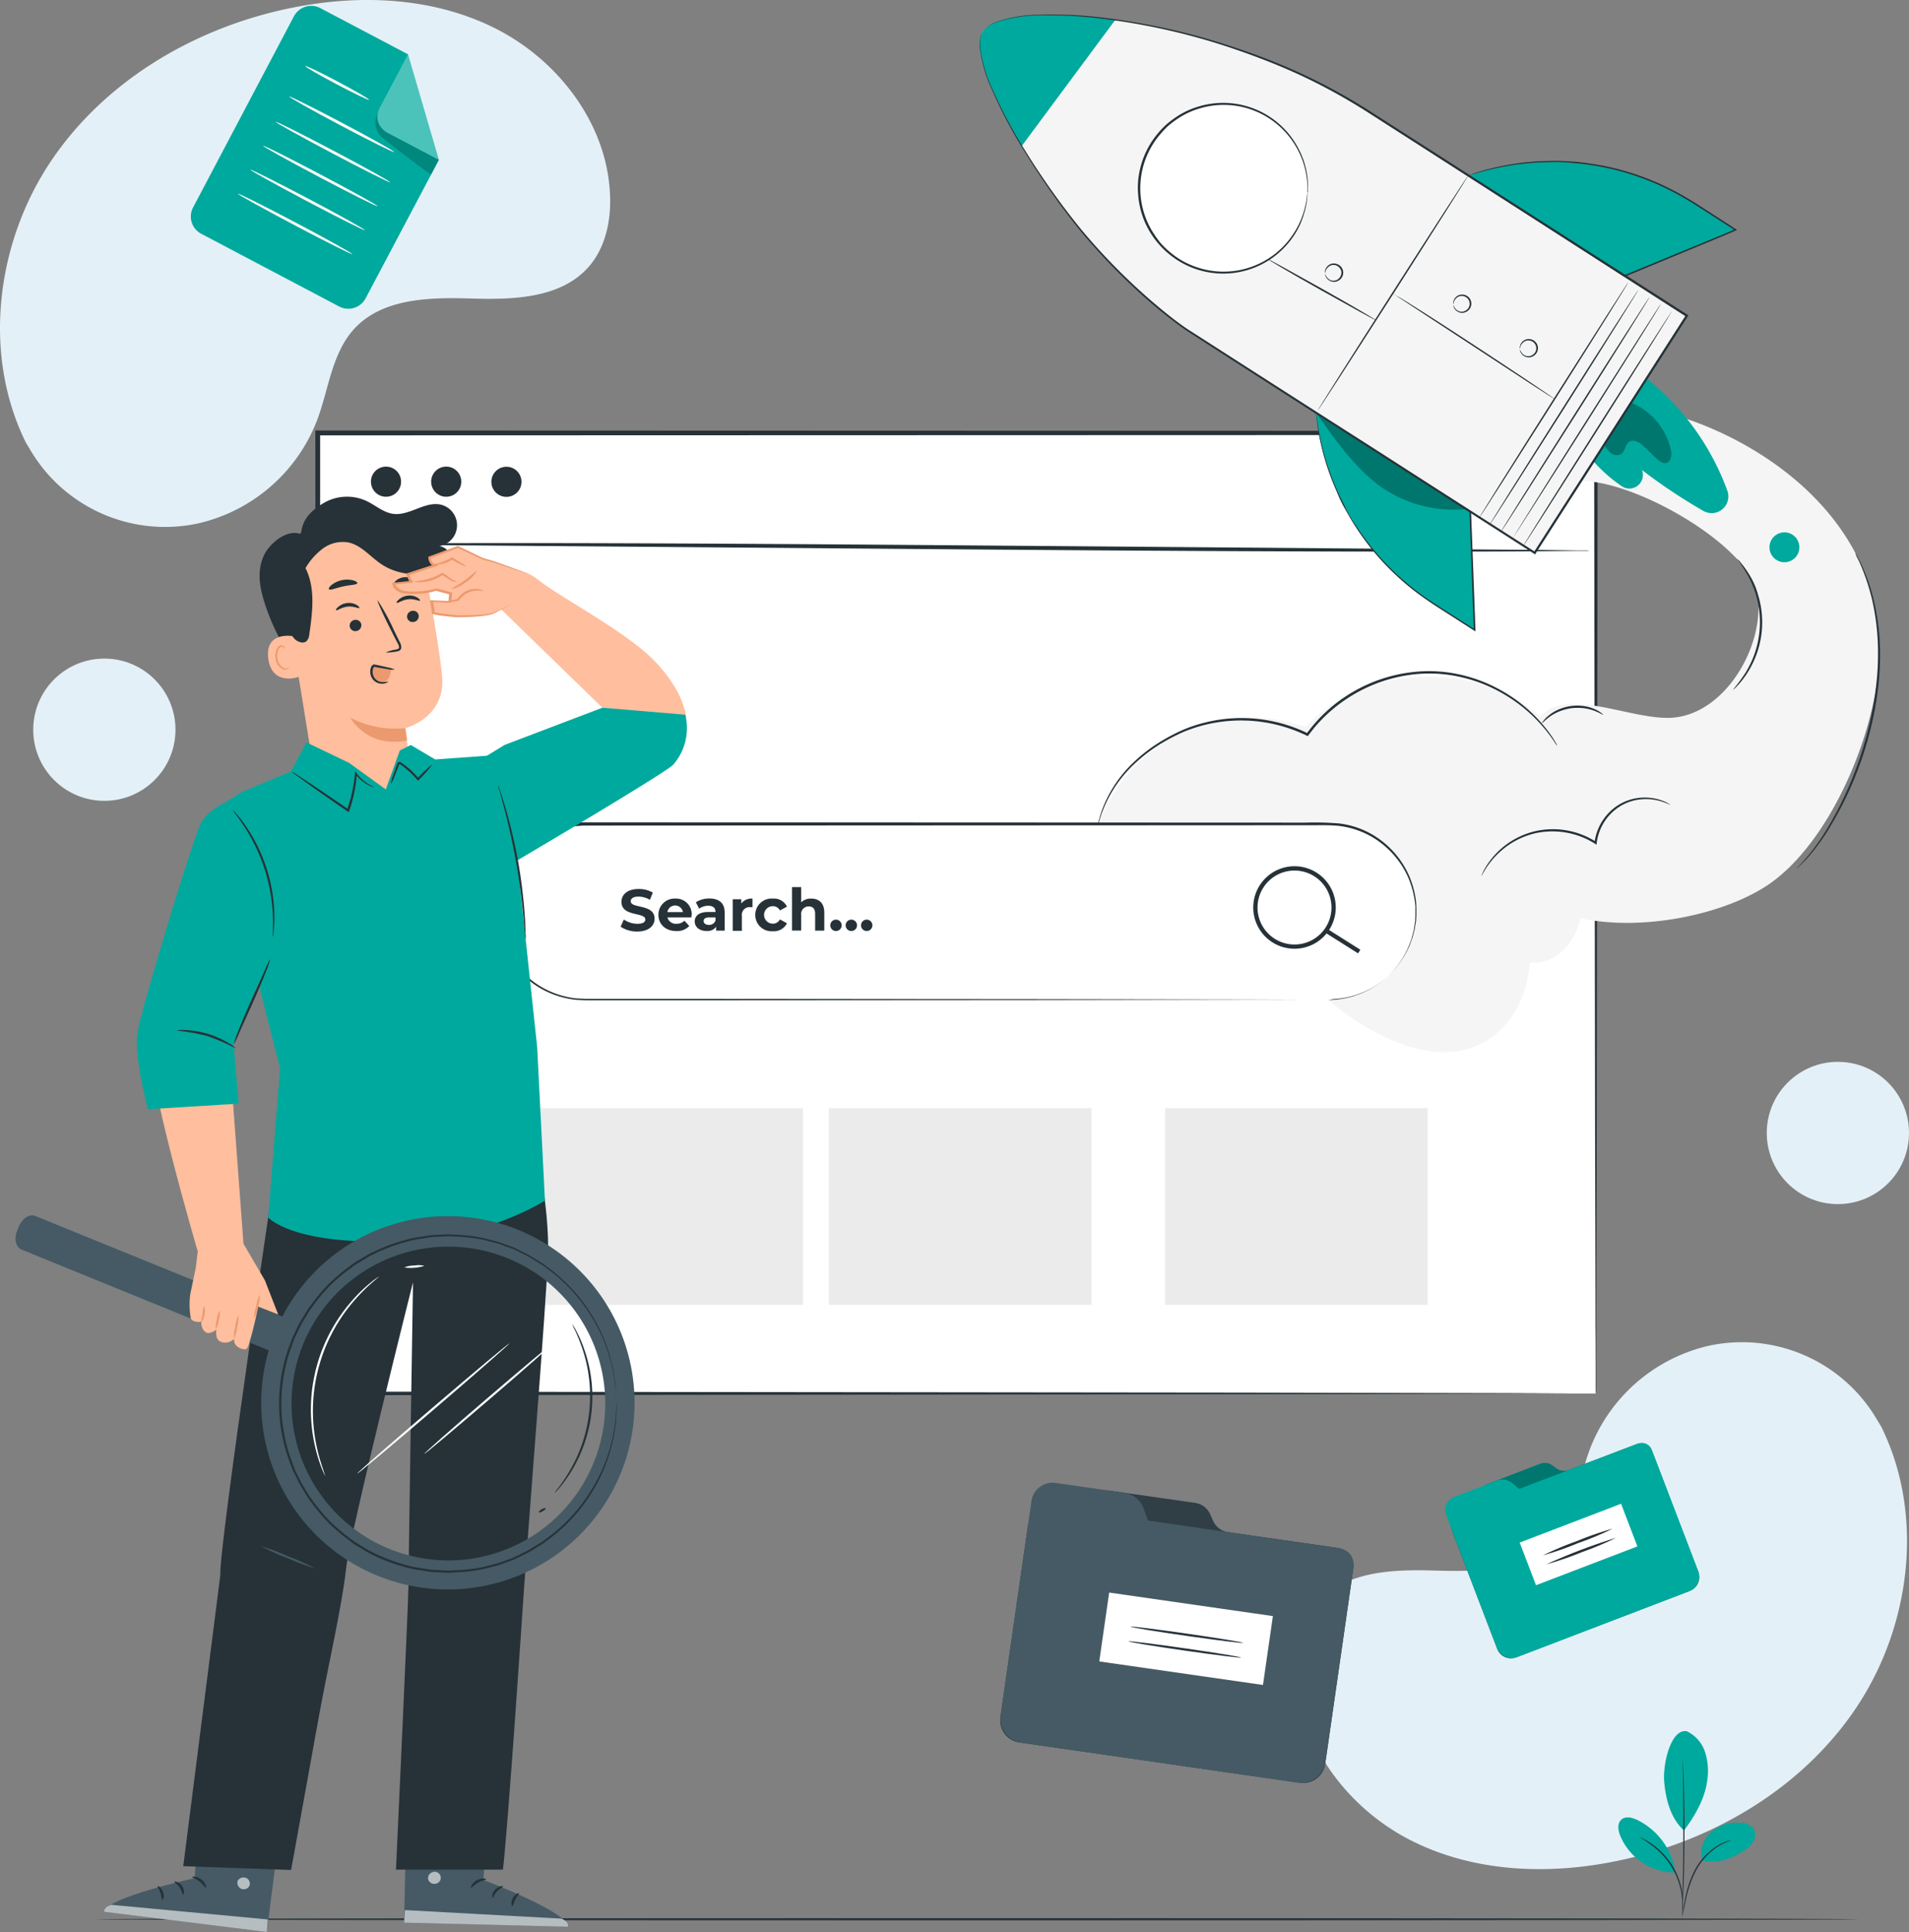 <svg xmlns="http://www.w3.org/2000/svg" width="446.104" height="451.456" viewBox="0 0 446.104 451.456">
  <rect x="0" y="0" width="446.104" height="451.456" fill="#808080" stroke="none"/>
  <g id="SEO-pana-2" transform="translate(-21.655 -28.454)">
    <g id="freepik--background-simple--inject-4">
      <path id="Path_2649" data-name="Path 2649" d="M461.25,361.79l-.86-1.41a36.58,36.58,0,0,0-39.32-17.48,39.15,39.15,0,0,0-27.92,24.27c-2.66,7.13-3.4,15.34-8.44,21-6.56,7.36-17.69,7.59-27.48,7.29s-20.93,0-27.45,7.35c-4.09,4.63-5.39,11.21-5.06,17.42.87,16.41,12.32,31.1,26.87,38.39s31.68,8,47.6,4.75c22.31-4.5,43.53-16.85,56.28-35.93S471.45,382.38,461.25,361.79Z" fill="#e4f0f7"/>
      <path id="Path_2650" data-name="Path 2650" d="M27.71,131.89l.85,1.41a36.58,36.58,0,0,0,39.32,17.48,39.18,39.18,0,0,0,27.93-24.27c2.65-7.13,3.4-15.34,8.43-21,6.56-7.37,17.69-7.6,27.48-7.3s20.93,0,27.46-7.35c4.08-4.63,5.38-11.21,5-17.41-.87-16.42-12.31-31.11-26.86-38.4s-31.68-8-47.61-4.74c-22.26,4.5-43.47,16.85-56.23,35.93S17.5,111.3,27.71,131.89Z" fill="#e4f0f7"/>
      <circle id="Ellipse_27" data-name="Ellipse 27" cx="16.62" cy="16.62" r="16.62" transform="translate(29.42 182.35)" fill="#e4f0f7"/>
      <circle id="Ellipse_28" data-name="Ellipse 28" cx="16.62" cy="16.62" r="16.62" transform="translate(434.52 276.58)" fill="#e4f0f7"/>
    </g>
    <g id="freepik--Floor--inject-4">
      <path id="Path_2651" data-name="Path 2651" d="M455.94,476.93c0,.14-92.21.26-205.93.26s-205.95-.12-205.95-.26,92.19-.26,206-.26S455.94,476.79,455.94,476.93Z" fill="#263238"/>
    </g>
    <g id="freepik--Window--inject-4">
      <rect id="Rectangle_353" data-name="Rectangle 353" width="298.69" height="224.44" transform="translate(95.87 129.64)" fill="#fff"/>
      <path id="Path_2652" data-name="Path 2652" d="M394.56,354.08v-4.12c0-2.7,0-6.7-.05-11.93,0-10.44-.06-25.78-.11-45.36-.05-39.1-.13-95.16-.22-163l.43.43-298.66.09h0l.52-.52V354.11l-.47-.47,215.58.23,61.23.13,16.25.06h.08l-16.16.06-61.12.13-215.89.23H95.4v-.47c0-67.33,0-143.74-.05-224.44v-.52h.55l298.66.1H395v.42c-.09,68-.16,124.14-.22,163.3-.05,19.54-.08,34.84-.11,45.26v14.85A4.989,4.989,0,0,1,394.56,354.08Z" fill="#263238"/>
      <path id="Path_2653" data-name="Path 2653" d="M393.06,157.13a6.09,6.09,0,0,1-.75.05h-2.22l-8.52.09c-7.39.06-18.1.09-31.32.08-26.46,0-63-.19-103.36-.52L143.53,156l-31.33-.25-8.51-.1-2.22-.06a3.289,3.289,0,0,1-.75,0,3.29,3.29,0,0,1,.75-.05h2.22l8.51-.09c7.4-.06,18.1-.09,31.33-.09,26.45,0,63,.2,103.37.53l103.35.83,31.33.24,8.51.11h2.22a3.58,3.58,0,0,1,.75.06Z" fill="#263238"/>
      <path id="Path_2654" data-name="Path 2654" d="M115.38,141a3.52,3.52,0,1,1-3.51-3.51,3.52,3.52,0,0,1,3.51,3.51Z" fill="#263238"/>
      <path id="Path_2655" data-name="Path 2655" d="M129.45,141a3.52,3.52,0,1,1-3.52-3.51A3.52,3.52,0,0,1,129.45,141Z" fill="#263238"/>
      <circle id="Ellipse_29" data-name="Ellipse 29" cx="3.52" cy="3.52" r="3.52" transform="translate(136.48 137.52)" fill="#263238"/>
      <rect id="Rectangle_354" data-name="Rectangle 354" width="61.38" height="45.95" transform="translate(147.93 287.41)" fill="#ebebeb"/>
      <rect id="Rectangle_355" data-name="Rectangle 355" width="61.38" height="45.95" transform="translate(215.34 287.41)" fill="#ebebeb"/>
      <rect id="Rectangle_356" data-name="Rectangle 356" width="61.38" height="45.95" transform="translate(293.9 287.41)" fill="#ebebeb"/>
    </g>
    <g id="freepik--Rocket--inject-4">
      <path id="Path_2656" data-name="Path 2656" d="M460.81,177.91c-1.87-34.64-38.07-52.07-56.59-54.32L389.4,141c11.93-1.79,41.6,14.77,43.05,26.75s-7.68,27.29-19.7,28.39c-9.44.87-25.18-7.51-31.17-.17-15.14-13.48-41-12.37-54.92,2.36a37.84,37.84,0,0,0-50.36,31.44l55.75,32.36s23.23,20.82,39.07,8c5.41-4.38,7.47-10.67,8-16.74a8.39,8.39,0,0,0,3.16-.2c4-1.08,7-4.68,8.32-8.63a14.651,14.651,0,0,0,.42-1.55c13.54,3,32-.4,42.89-7.2C449.71,226,461.81,196.54,460.81,177.91Z" fill="#f5f5f5"/>
      <path id="Path_2657" data-name="Path 2657" d="M385.52,202.71a2.079,2.079,0,0,1-.21-.27l-.55-.82c-.24-.37-.54-.82-.93-1.32s-.81-1.11-1.36-1.72a35.9,35.9,0,0,0-10.83-8.72,34.521,34.521,0,0,0-9-3.27,32.53,32.53,0,0,0-11-.5,35.67,35.67,0,0,0-22,11.43c-.83.9-1.56,1.88-2.25,2.78l-.13.18-.19-.1a35.11,35.11,0,0,0-28.6-1,43.491,43.491,0,0,0-4.53,2.27,36.829,36.829,0,0,0-7.29,5.41,29.459,29.459,0,0,0-7.28,10.79c-.3.72-.5,1.37-.68,1.94a15,15,0,0,0-.41,1.45l-.24.9a1,1,0,0,1-.1.3,1.426,1.426,0,0,1,.05-.31l.19-.91a11.659,11.659,0,0,1,.37-1.47c.16-.58.35-1.24.63-2a29.28,29.28,0,0,1,7.22-11,36.459,36.459,0,0,1,7.33-5.51,41.53,41.53,0,0,1,4.57-2.32,34.641,34.641,0,0,1,5.19-1.69,35.39,35.39,0,0,1,23.81,2.6l-.33.08a35.68,35.68,0,0,1,24.62-14.38,32.79,32.79,0,0,1,11.14.54,34.779,34.779,0,0,1,9.12,3.38,35.16,35.16,0,0,1,10.81,8.91,20.91,20.91,0,0,1,1.33,1.76,14.273,14.273,0,0,1,.9,1.35c.21.36.38.64.51.85a2.412,2.412,0,0,1,.12.39Z" fill="#263238"/>
      <path id="Path_2658" data-name="Path 2658" d="M396.29,195.47c-.06.08-.78-.45-2.1-.94a11.209,11.209,0,0,0-2.38-.58,12.64,12.64,0,0,0-3,0,12.79,12.79,0,0,0-2.9.8,11.1,11.1,0,0,0-2.14,1.2c-1.14.83-1.69,1.53-1.76,1.47s.09-.21.33-.54a7.141,7.141,0,0,1,1.21-1.22,9.529,9.529,0,0,1,2.17-1.35,11,11,0,0,1,6.16-.85,9.591,9.591,0,0,1,2.46.72,6.679,6.679,0,0,1,1.49.86C396.15,195.3,396.31,195.45,396.29,195.47Z" fill="#263238"/>
      <path id="Path_2659" data-name="Path 2659" d="M412,216.54a17.063,17.063,0,0,0-1.64-.66,12.15,12.15,0,0,0-4.75-.68,11.31,11.31,0,0,0-6.62,2.56,11.85,11.85,0,0,0-4.21,7.67l-.05.42-.34-.23a18.14,18.14,0,0,0-3.67-1.8,18.72,18.72,0,0,0-10.33-.65,18.52,18.52,0,0,0-7.61,3.81,19.44,19.44,0,0,0-3.84,4.33c-.74,1.16-1.06,1.86-1.1,1.83a2.1,2.1,0,0,1,.2-.52,12.225,12.225,0,0,1,.73-1.42,18.47,18.47,0,0,1,11.51-8.49,18.75,18.75,0,0,1,14.39,2.48l-.4.19a12.21,12.21,0,0,1,4.43-8,11.56,11.56,0,0,1,6.9-2.55,11.79,11.79,0,0,1,4.83.84,8.69,8.69,0,0,1,1.19.59,1.661,1.661,0,0,1,.38.28Z" fill="#263238"/>
      <path id="Path_2660" data-name="Path 2660" d="M455.22,157.67a5,5,0,0,1,.41.7c.24.47.62,1.16,1.05,2.07a46.256,46.256,0,0,1,2.8,8.05A54.349,54.349,0,0,1,461,181a64.177,64.177,0,0,1-.38,7.46,71.569,71.569,0,0,1-1.28,7.92,82.49,82.49,0,0,1-10.46,26,47.72,47.72,0,0,1-5.1,6.83c-.69.73-1.24,1.29-1.64,1.64a4.437,4.437,0,0,1-.62.52,5.605,5.605,0,0,1,.55-.6c.38-.37.89-.95,1.56-1.7a52.279,52.279,0,0,0,4.94-6.88,85.051,85.051,0,0,0,10.26-25.9,70.933,70.933,0,0,0,1.28-7.86,63.543,63.543,0,0,0,.41-7.41,56,56,0,0,0-1.39-12.46,50.843,50.843,0,0,0-2.63-8c-.39-.92-.75-1.61-1-2.1A5.115,5.115,0,0,1,455.22,157.67Z" fill="#263238"/>
      <path id="Path_2661" data-name="Path 2661" d="M427.56,159a5,5,0,0,1,.93,1,19.672,19.672,0,0,1,2.07,3,21.88,21.88,0,0,1-.74,22.94,19.718,19.718,0,0,1-2.25,2.85,5.522,5.522,0,0,1-1,.9,43.567,43.567,0,0,0,2.93-3.95,22.43,22.43,0,0,0,.73-22.56,38.611,38.611,0,0,0-2.67-4.18Z" fill="#263238"/>
      <path id="Path_2662" data-name="Path 2662" d="M390.9,132.17a35.39,35.39,0,0,0,9.75,9.91,3.17,3.17,0,0,0,4.75-3.69v-.08a129.6,129.6,0,0,0,14.27,9.51,3.9,3.9,0,0,0,5.63-4.72,59.82,59.82,0,0,0-27.4-31.91Z" fill="#00a99d"/>
      <g id="Group_508" data-name="Group 508" opacity="0.3">
        <path id="Path_2663" data-name="Path 2663" d="M396.66,132.65a6,6,0,0,0,1.57,1.78,2.06,2.06,0,0,0,2.24.14c1-.67.95-2.3,2-2.92s2.41.27,3.33,1.14l2.9,2.77c.71.68,1.67,1.41,2.58,1s1.07-1.82.85-2.88a15.64,15.64,0,0,0-9.31-11.15Z"/>
      </g>
      <path id="Path_2664" data-name="Path 2664" d="M435.16,156.47a3.49,3.49,0,1,0,0-.25" fill="#00a99d"/>
      <path id="Path_2665" data-name="Path 2665" d="M251.3,35.81c-2.82,4.39,3.35,19.73,17.49,39.37a133.92,133.92,0,0,0,30,30.18l81.54,52.31,13.78-21.48,8-12.46,13.78-21.48-74-47.47A134.52,134.52,0,0,0,319,43a160.392,160.392,0,0,0-24.62-7.71c-23.55-5.17-40.27-3.87-43.08.52" fill="#f5f5f5"/>
      <path id="Path_2666" data-name="Path 2666" d="M364.75,69.47l.3-.1a61,61,0,0,1,52.4,6.52l9.77,6.27L401.29,92.91Z" fill="#00a99d"/>
      <path id="Path_2667" data-name="Path 2667" d="M364.75,69.47l.19.12.53.33,2,1.29L375.08,76l26.29,16.76h-.14L424.86,83l2.29-1v.3l-5.75-3.7c-1.9-1.2-3.74-2.44-5.61-3.53a61.679,61.679,0,0,0-11.28-5.3,58.751,58.751,0,0,0-10.93-2.72c-1.74-.31-3.44-.41-5.07-.58a32.543,32.543,0,0,0-4.7-.12,60.46,60.46,0,0,0-14,1.74c-1.64.35-2.86.79-3.71,1l-1.29.37.32-.12L366,69c.84-.25,2.06-.71,3.7-1.08a59,59,0,0,1,14.06-1.85,44.5,44.5,0,0,1,4.72.1,46.816,46.816,0,0,1,5.09.56,59.19,59.19,0,0,1,11,2.7,62,62,0,0,1,11.35,5.31c1.89,1.1,3.72,2.33,5.62,3.54L427.31,82l.28.18-.31.13-2.29,1L401.35,93.1h-.15l-26.31-17-7.5-4.86-2-1.29c-.21-.14-.38-.24-.5-.33Z" fill="#263238"/>
      <path id="Path_2668" data-name="Path 2668" d="M329.2,124.9v.31a60.19,60.19,0,0,0,27.39,44.29l9.64,6.19-1-27.67Z" fill="#00a99d"/>
      <path id="Path_2669" data-name="Path 2669" d="M329.2,124.9l.16.09.5.32,2,1.24,7.44,4.73,26.05,16.6.07.05V148c.29,7.77.61,16.29.94,25.22,0,.84.06,1.68.09,2.45V176l-.28-.18-5.68-3.64c-1.86-1.21-3.72-2.35-5.48-3.59a60.542,60.542,0,0,1-9.43-8,57.52,57.52,0,0,1-6.93-8.74c-1-1.44-1.79-2.94-2.61-4.34a28.424,28.424,0,0,1-2-4.19A58.5,58.5,0,0,1,329.88,130c-.33-1.62-.43-2.9-.55-3.76-.05-.42-.09-.74-.12-1a.8.8,0,0,1,0-.33c0,.19.08.55.2,1.3s.26,2.14.61,3.75a59.919,59.919,0,0,0,4.21,13.29c.57,1.37,1.32,2.72,2,4.17a30.665,30.665,0,0,0,2.61,4.3,57.919,57.919,0,0,0,6.93,8.68,61,61,0,0,0,9.39,7.94c1.75,1.22,3.62,2.36,5.48,3.57l5.68,3.64-.27.15c0-.77-.05-1.61-.09-2.44-.32-8.93-.63-17.46-.91-25.23l.07.13-25.84-16.68-7.43-4.82-2-1.29-.51-.34Z" fill="#263238"/>
      <path id="Path_2670" data-name="Path 2670" d="M251.3,35.81c-2.31,3.31,1,13.34,9.12,26.76L282.35,33C266.58,31.07,254.25,31.56,251.3,35.81Z" fill="#00a99d"/>
      <line id="Line_10" data-name="Line 10" y1="55.07" x2="34.87" transform="translate(367.37 94.31)" fill="#f5f5f5"/>
      <path id="Path_2671" data-name="Path 2671" d="M402.24,94.31c.08.06-7.66,12.43-17.29,27.63s-17.5,27.5-17.58,27.44S375,137,384.66,121.76,402.16,94.26,402.24,94.31Z" fill="#263238"/>
      <line id="Line_11" data-name="Line 11" y1="55.06" x2="34.87" transform="translate(369.68 96.15)" fill="#f5f5f5"/>
      <path id="Path_2672" data-name="Path 2672" d="M404.55,96.15c.08,0-7.66,12.42-17.29,27.62s-17.5,27.5-17.58,27.44,7.66-12.41,17.29-27.62S404.47,96.09,404.55,96.15Z" fill="#263238"/>
      <line id="Line_12" data-name="Line 12" y1="55.07" x2="34.87" transform="translate(372.32 97.77)" fill="#f5f5f5"/>
      <path id="Path_2673" data-name="Path 2673" d="M407.19,97.77c.08.06-7.66,12.43-17.29,27.63s-17.5,27.5-17.58,27.44,7.66-12.41,17.29-27.62S407.11,97.72,407.19,97.77Z" fill="#263238"/>
      <line id="Line_13" data-name="Line 13" y1="55.07" x2="34.88" transform="translate(374.95 99.4)" fill="#f5f5f5"/>
      <path id="Path_2674" data-name="Path 2674" d="M409.83,99.4c.08.06-7.67,12.43-17.29,27.63S375,154.52,375,154.47s7.66-12.41,17.29-27.62S409.74,99.35,409.83,99.4Z" fill="#263238"/>
      <line id="Line_14" data-name="Line 14" y1="55.07" x2="34.87" transform="translate(377.59 101.03)" fill="#f5f5f5"/>
      <path id="Path_2675" data-name="Path 2675" d="M412.46,101c.08,0-7.66,12.42-17.29,27.63s-17.5,27.49-17.58,27.44,7.66-12.41,17.29-27.62S412.38,101,412.46,101Z" fill="#263238"/>
      <path id="Path_2676" data-name="Path 2676" d="M347.1,97.12a.874.874,0,0,1,.42.18c.27.18.65.36,1.15.64,1,.58,2.39,1.45,4.11,2.54,3.45,2.17,8.18,5.23,13.38,8.64s9.89,6.52,13.28,8.79l4,2.71,1.07.75a1.57,1.57,0,0,1,.36.28,3,3,0,0,1-.4-.23l-1.11-.69-4.06-2.62L366,109.4l-13.32-8.72-4-2.62c-.48-.3-.85-.56-1.11-.7Z" fill="#263238"/>
      <path id="Path_2677" data-name="Path 2677" d="M364.75,69.47c.08.06-7.74,12.41-17.46,27.58s-17.67,27.45-17.75,27.4,7.74-12.4,17.46-27.58S364.67,69.42,364.75,69.47Z" fill="#263238"/>
      <path id="Path_2678" data-name="Path 2678" d="M376.84,109.92a.84.84,0,0,1,0-.49,2.086,2.086,0,0,1,2.58-1.68,2.12,2.12,0,0,1,.37,4,2,2,0,0,1-2-.12,2.08,2.08,0,0,1-.86-1c-.1-.3-.08-.49-.06-.49s.05.17.19.44a2.07,2.07,0,0,0,.85.89,1.74,1.74,0,0,0,1.73,0,1.82,1.82,0,0,0-.32-3.39,1.74,1.74,0,0,0-1.68.36,2.08,2.08,0,0,0-.68,1A3.718,3.718,0,0,1,376.84,109.92Z" fill="#263238"/>
      <path id="Path_2679" data-name="Path 2679" d="M361.27,99.52a.89.89,0,0,1,0-.49,2.086,2.086,0,0,1,2.58-1.68,2.12,2.12,0,0,1,.37,4,2,2,0,0,1-2-.12,2.11,2.11,0,0,1-.85-1,1,1,0,0,1-.07-.49,3.855,3.855,0,0,0,.2.44,2.07,2.07,0,0,0,.85.89,1.72,1.72,0,0,0,1.72,0,1.82,1.82,0,0,0-.31-3.39,1.76,1.76,0,0,0-1.69.36,2.12,2.12,0,0,0-.67,1A4.725,4.725,0,0,1,361.27,99.52Z" fill="#263238"/>
      <path id="Path_2680" data-name="Path 2680" d="M331.28,92.28a1,1,0,0,1,0-.49,2.1,2.1,0,0,1,.64-1.19,2,2,0,0,1,2-.49,2.12,2.12,0,0,1,.36,4,2,2,0,0,1-2-.12,2.05,2.05,0,0,1-.85-1c-.11-.31-.09-.49-.07-.49a4,4,0,0,1,.19.44,2.19,2.19,0,0,0,.85.89,1.76,1.76,0,0,0,1.73,0,2,2,0,0,0,1-1.81,1.93,1.93,0,0,0-1.34-1.58,1.74,1.74,0,0,0-1.68.36,2.08,2.08,0,0,0-.68,1C331.31,92.11,331.31,92.28,331.28,92.28Z" fill="#263238"/>
      <path id="Path_2681" data-name="Path 2681" d="M317.93,89c.06-.07,5.78,3.08,12.78,7s12.62,7.25,12.56,7.33-5.78-3.08-12.78-7S317.88,89.11,317.93,89Z" fill="#263238"/>
      <g id="Group_509" data-name="Group 509" opacity="0.3">
        <path id="Path_2682" data-name="Path 2682" d="M364.3,147.41S341,131.69,329.2,124.9c4.07,5.83,8.76,12.45,14.41,16.77a29.69,29.69,0,0,0,20.69,5.74Z"/>
      </g>
      <circle id="Ellipse_30" data-name="Ellipse 30" cx="19.72" cy="19.72" r="19.72" transform="matrix(0.282, -0.959, 0.959, 0.282, 283.013, 85.796)" fill="#fff"/>
      <path id="Path_2683" data-name="Path 2683" d="M327.2,73.57a1.339,1.339,0,0,1,0-.32v-.94a9.753,9.753,0,0,0-.09-1.52,14.921,14.921,0,0,0-.3-2.05,19.221,19.221,0,0,0-1.9-5.32,19.74,19.74,0,0,0-4.67-5.81,19.47,19.47,0,0,0-18.27-3.81,18.26,18.26,0,0,0-5.07,2.37,22.621,22.621,0,0,0-2.31,1.75,24.184,24.184,0,0,0-2,2.14,19.4,19.4,0,0,0-1.31,23A23,23,0,0,0,293,85.4a20.76,20.76,0,0,0,2.1,2,18.3,18.3,0,0,0,4.77,2.94,19.487,19.487,0,0,0,23.84-6.96,19,19,0,0,0,2.49-5.07,16.5,16.5,0,0,0,.54-2,9.672,9.672,0,0,0,.26-1.5c.05-.38.09-.69.13-.93a1.241,1.241,0,0,1,.06-.31,1.928,1.928,0,0,1,0,.32c0,.24-.05.55-.08.93a9.1,9.1,0,0,1-.21,1.52,14.867,14.867,0,0,1-.5,2,18.37,18.37,0,0,1-2.4,5.2,19.819,19.819,0,0,1-24.31,7.24,20.218,20.218,0,0,1-8.9-7.47,19.44,19.44,0,0,1-2.54-5.66,21.09,21.09,0,0,1-.67-6.36,20,20,0,0,1,4.56-11.56,20.735,20.735,0,0,1,2.09-2.2,23.752,23.752,0,0,1,2.37-1.79,18.84,18.84,0,0,1,5.2-2.41,19.833,19.833,0,0,1,23.34,9.95A18.852,18.852,0,0,1,327,68.7a12.521,12.521,0,0,1,.26,2.08,9.232,9.232,0,0,1,.05,1.53v.94A1.342,1.342,0,0,1,327.2,73.57Z" fill="#263238"/>
      <path id="Path_2684" data-name="Path 2684" d="M251.3,35.81a2.066,2.066,0,0,1,.13-.19,2.571,2.571,0,0,1,.45-.52,7.46,7.46,0,0,1,2.3-1.41,31.46,31.46,0,0,1,10.26-1.79,98.69,98.69,0,0,1,16.59.89,154.811,154.811,0,0,1,21.69,4.44q5.94,1.7,12.31,4a139,139,0,0,1,13,5.49,137.318,137.318,0,0,1,13.24,7.38l13.58,8.69L416,102l.22.14-.14.22c-5.71,8.89-11.69,18.21-17.77,27.71s-12.08,18.81-17.79,27.71l-.13.22-.22-.14L319,118.63l-13.56-8.72L299,105.75c-2.11-1.42-4.06-3-6-4.51a143.309,143.309,0,0,1-19.09-19.11A172.671,172.671,0,0,1,261.16,64a110.1,110.1,0,0,1-7.75-14.69,32.19,32.19,0,0,1-2.81-10,7.31,7.31,0,0,1,.29-2.68,2.71,2.71,0,0,1,.29-.63,1.13,1.13,0,0,1,.12-.2,4.251,4.251,0,0,0-.36.84,7.459,7.459,0,0,0-.24,2.66,32.67,32.67,0,0,0,2.88,10,111.624,111.624,0,0,0,7.81,14.62,174.433,174.433,0,0,0,12.8,18,142.94,142.94,0,0,0,19.09,19c1.88,1.53,3.84,3.08,5.92,4.47l6.48,4.15,13.57,8.7,61.18,39.2-.36.08,17.78-27.71,17.77-27.71.08.36L354.57,63.21,341,54.51a137.87,137.87,0,0,0-13.18-7.39c-4.37-2.14-8.71-3.93-12.93-5.5s-8.32-2.93-12.27-4.06A154.79,154.79,0,0,0,281,33.06a99.308,99.308,0,0,0-16.54-1,31.94,31.94,0,0,0-10.23,1.7,7.75,7.75,0,0,0-2.31,1.35,6.347,6.347,0,0,0-.62.7Z" fill="#263238"/>
    </g>
    <g id="freepik--search-bar--inject-4">
      <path id="Path_2685" data-name="Path 2685" d="M332.05,262.17H158.38a20.53,20.53,0,0,1-20.53-20.53h0a20.53,20.53,0,0,1,20.53-20.53H332.05a20.53,20.53,0,0,1,20.53,20.53h0A20.53,20.53,0,0,1,332.05,262.17Z" fill="#fff"/>
      <path id="Path_2686" data-name="Path 2686" d="M332.05,262.17l1.22-.09a9.217,9.217,0,0,0,1.5-.15,16.448,16.448,0,0,0,2.05-.39l1.22-.32c.42-.14.85-.31,1.31-.48l.7-.26.71-.35a12.225,12.225,0,0,0,1.47-.77,20.13,20.13,0,0,0,5.95-5.22,15.667,15.667,0,0,0,1.31-1.91,16.779,16.779,0,0,0,1.13-2.15,23.072,23.072,0,0,0,.92-2.38c.11-.42.22-.84.33-1.28l.17-.65.1-.67.21-1.37.06-1.4v-1.44a7.957,7.957,0,0,0-.09-1.47,21.72,21.72,0,0,0-1.59-5.92,20.71,20.71,0,0,0-9.06-9.81,20.25,20.25,0,0,0-7-2.23c-2.52-.28-5.17-.14-7.86-.17l-168.39.08a22.771,22.771,0,0,0-6,.89,22.209,22.209,0,0,0-5.42,2.61,21.89,21.89,0,0,0-4.38,4,21.07,21.07,0,0,0-3,5.11,21.379,21.379,0,0,0-1.4,5.72,21.89,21.89,0,0,0,.3,5.83,20.275,20.275,0,0,0,15.02,15.73,21.578,21.578,0,0,0,2.76.5c.94,0,1.86.13,2.81.11h27.5l75.71.06,51,.08,13.88.05H313.32l-51,.09-75.71.05h-27.5c-.94,0-1.91-.07-2.86-.11a22.687,22.687,0,0,1-2.83-.51,20.66,20.66,0,0,1-10-5.74,21.519,21.519,0,0,1-3.46-4.78,22,22,0,0,1-2-5.6,22.589,22.589,0,0,1-.3-6,20.781,20.781,0,0,1,14.57-17.93,23,23,0,0,1,6.13-.92l168.39.07a68.822,68.822,0,0,1,7.9.2,20.259,20.259,0,0,1,7.15,2.28,21,21,0,0,1,9.17,10,21.788,21.788,0,0,1,1.59,6c.05.5.05,1,.08,1.49v1.45c0,.48-.05,1-.07,1.43s-.15.93-.22,1.38l-.1.68-.17.66c-.12.44-.23.87-.34,1.29-.33.82-.55,1.66-.94,2.41a17.883,17.883,0,0,1-1.16,2.17,16.6,16.6,0,0,1-1.33,1.91,20.279,20.279,0,0,1-6,5.24,14.989,14.989,0,0,1-1.49.76l-.72.34-.7.26c-.47.17-.9.34-1.33.47l-1.22.31a14.992,14.992,0,0,1-2.07.37,10.233,10.233,0,0,1-1.5.13Z" fill="#263238"/>
      <circle id="Ellipse_31" data-name="Ellipse 31" cx="9.14" cy="9.14" r="9.14" transform="translate(311.252 240.52) rotate(-45)" fill="#fff"/>
      <path id="Path_2687" data-name="Path 2687" d="M324.17,250.15a9.64,9.64,0,1,1,9.63-9.63,9.64,9.64,0,0,1-9.63,9.63Zm0-18.27a8.64,8.64,0,1,0,8.63,8.64,8.64,8.64,0,0,0-8.63-8.64Z" fill="#263238"/>
      <rect id="Rectangle_357" data-name="Rectangle 357" width="1" height="9.15" transform="matrix(0.534, -0.846, 0.846, 0.534, 331.272, 246.345)" fill="#263238"/>
    </g>
    <g id="freepik--Text--inject-4">
      <path id="Path_2688" data-name="Path 2688" d="M166.69,245l.75-1.68a5.66,5.66,0,0,0,3.17,1c1.31,0,1.85-.43,1.85-1,0-1.8-5.58-.57-5.58-4.13,0-1.63,1.32-3,4-3a6.44,6.44,0,0,1,3.33.84l-.68,1.69a5.38,5.38,0,0,0-2.66-.75c-1.32,0-1.82.49-1.82,1.09,0,1.77,5.57.55,5.57,4.07,0,1.61-1.33,3-4.07,3a6.88,6.88,0,0,1-3.86-1.13Z" fill="#263238"/>
      <path id="Path_2689" data-name="Path 2689" d="M183.21,242.83h-5.58a2,2,0,0,0,2.11,1.48,2.49,2.49,0,0,0,1.85-.71l1.14,1.23a3.85,3.85,0,0,1-3,1.19c-2.55,0-4.21-1.6-4.21-3.79a3.76,3.76,0,0,1,3.94-3.8,3.64,3.64,0,0,1,3.83,3.82A3.68,3.68,0,0,0,183.21,242.83Zm-5.6-1.25h3.63a1.84,1.84,0,0,0-3.63,0Z" fill="#263238"/>
      <path id="Path_2690" data-name="Path 2690" d="M191,241.7v4.21h-2V245a2.43,2.43,0,0,1-2.25,1c-1.72,0-2.75-1-2.75-2.23s.92-2.21,3.16-2.21h1.7c0-.92-.55-1.45-1.7-1.45a3.55,3.55,0,0,0-2.12.68l-.77-1.49a5.63,5.63,0,0,1,3.18-.89C189.69,238.43,191,239.47,191,241.7Zm-2.14,1.88v-.75H187.4c-1,0-1.32.37-1.32.86s.45.89,1.21.89a1.57,1.57,0,0,0,1.56-1Z" fill="#263238"/>
      <path id="Path_2691" data-name="Path 2691" d="M197.5,238.43v2h-.48a1.81,1.81,0,0,0-2,2.05v3.48h-2.14v-7.37h2v1a3,3,0,0,1,2.62-1.16Z" fill="#263238"/>
      <path id="Path_2692" data-name="Path 2692" d="M198.15,242.23a3.81,3.81,0,0,1,4.11-3.8,3.37,3.37,0,0,1,3.3,1.88l-1.65.89a1.85,1.85,0,0,0-1.66-1,2.045,2.045,0,1,0,0,4.09,1.81,1.81,0,0,0,1.66-1l1.65.91a3.41,3.41,0,0,1-3.3,1.86,3.81,3.81,0,0,1-4.11-3.83Z" fill="#263238"/>
      <path id="Path_2693" data-name="Path 2693" d="M214.28,241.69v4.22h-2.14V242c0-1.19-.55-1.74-1.5-1.74a1.753,1.753,0,0,0-1.76,2v3.64h-2.14V235.74h2.14v3.57a3.2,3.2,0,0,1,2.34-.88C213,238.43,214.28,239.44,214.28,241.69Z" fill="#263238"/>
      <path id="Path_2694" data-name="Path 2694" d="M215.68,244.68a1.33,1.33,0,1,1,1.33,1.33,1.33,1.33,0,0,1-1.33-1.33Z" fill="#263238"/>
      <path id="Path_2695" data-name="Path 2695" d="M219.27,244.68a1.33,1.33,0,1,1,1.33,1.33A1.33,1.33,0,0,1,219.27,244.68Z" fill="#263238"/>
      <path id="Path_2696" data-name="Path 2696" d="M222.86,244.68a1.33,1.33,0,1,1,1.33,1.33,1.33,1.33,0,0,1-1.33-1.33Z" fill="#263238"/>
    </g>
    <g id="freepik--Document--inject-4">
      <path id="Path_2697" data-name="Path 2697" d="M100.92,100.08l-32.24-17a4.55,4.55,0,0,1-1.9-6.16L90.34,32.26a4.58,4.58,0,0,1,6.17-1.91L117,41.15l7.21,24.67L107.09,98.17a4.58,4.58,0,0,1-6.17,1.91Z" fill="#00a99d"/>
      <g id="Group_510" data-name="Group 510" opacity="0.3">
        <path id="Path_2698" data-name="Path 2698" d="M117,41.15l-6.64,12.56a4.26,4.26,0,0,0,1.77,5.74l12.08,6.37Z" fill="#fff"/>
      </g>
      <g id="Group_511" data-name="Group 511" opacity="0.2">
        <path id="Path_2699" data-name="Path 2699" d="M109.91,54.9a4.72,4.72,0,0,0,1.17,5.8l.35.29c1.43,1.12,10.83,8.45,11,8.21s1.78-3.38,1.78-3.38l-12.08-6.37S109.13,57.75,109.91,54.9Z"/>
      </g>
      <path id="Path_2700" data-name="Path 2700" d="M107.89,51.77c-.09.16-3.49-1.47-7.61-3.65S92.89,44.06,93,43.89s3.5,1.47,7.62,3.65S108,51.61,107.89,51.77Z" fill="#fafafa"/>
      <path id="Path_2701" data-name="Path 2701" d="M113.77,64c-.08.16-5.65-2.61-12.43-6.19S89.14,51.16,89.22,51s5.65,2.61,12.43,6.19S113.86,63.8,113.77,64Z" fill="#fafafa"/>
      <path id="Path_2702" data-name="Path 2702" d="M112.85,71.06c-.08.16-6.14-2.87-13.53-6.78S86,57.09,86.09,56.93s6.15,2.87,13.54,6.77S112.94,70.9,112.85,71.06Z" fill="#fafafa"/>
      <path id="Path_2703" data-name="Path 2703" d="M109.9,76.65c-.09.16-6.15-2.87-13.54-6.77s-13.31-7.2-13.22-7.36,6.14,2.87,13.53,6.77S110,76.49,109.9,76.65Z" fill="#fafafa"/>
      <path id="Path_2704" data-name="Path 2704" d="M106.94,82.25c-.08.16-6.14-2.87-13.53-6.78S80.1,68.28,80.18,68.12,86.33,71,93.72,74.89,107,82.09,106.94,82.25Z" fill="#fafafa"/>
      <path id="Path_2705" data-name="Path 2705" d="M104,87.84c-.09.16-6.15-2.87-13.53-6.77s-13.32-7.2-13.23-7.36,6.14,2.87,13.53,6.77S104.08,87.68,104,87.84Z" fill="#fafafa"/>
    </g>
    <g id="freepik--Folders--inject-4">
      <path id="Path_2706" data-name="Path 2706" d="M259.84,435.62a5.2,5.2,0,0,1-4.41-5.88L261.86,385a4.32,4.32,0,0,1,5-3.49l4.2.61a4.5,4.5,0,0,0,4.34-1.82l1.17-1.71a4.5,4.5,0,0,1,4.34-1.82l20,2.87a4.52,4.52,0,0,1,3.5,2.57l.76,1.7a4.52,4.52,0,0,0,3.49,2.57l25.45,3.66a4.31,4.31,0,0,1,3.81,4.75l-6.58,45.75a5.19,5.19,0,0,1-5.88,4.4Z" fill="#455a64"/>
      <g id="Group_512" data-name="Group 512" opacity="0.3">
        <path id="Path_2707" data-name="Path 2707" d="M259.84,435.62a5.2,5.2,0,0,1-4.41-5.88L261.86,385a4.32,4.32,0,0,1,5-3.49l4.2.61a4.5,4.5,0,0,0,4.34-1.82l1.17-1.71a4.5,4.5,0,0,1,4.34-1.82l20,2.87a4.52,4.52,0,0,1,3.5,2.57l.76,1.7a4.52,4.52,0,0,0,3.49,2.57l25.45,3.66a4.31,4.31,0,0,1,3.81,4.75l-6.58,45.75a5.19,5.19,0,0,1-5.88,4.4Z"/>
      </g>
      <path id="Path_2708" data-name="Path 2708" d="M306.11,386.13l-16.18-2.37-1.06-2.91a5.65,5.65,0,0,0-4.54-3.58L268.51,375a5,5,0,0,0-5.79,4l-.26,1.85-7,48.57a5.69,5.69,0,0,0,5,6.26L324.77,445a5.68,5.68,0,0,0,6.57-4.59l6.6-45.88a3.73,3.73,0,0,0-3.17-4.24Z" fill="#455a64"/>
      <rect id="Rectangle_358" data-name="Rectangle 358" width="38.65" height="16.26" transform="translate(280.851 400.592) rotate(8.18)" fill="#fff"/>
      <path id="Path_2709" data-name="Path 2709" d="M312.17,412.35c0,.14-5.92-.59-13.18-1.63s-13.13-2-13.1-2.15,5.92.59,13.18,1.63S312.19,412.21,312.17,412.35Z" fill="#263238"/>
      <path id="Path_2710" data-name="Path 2710" d="M311.68,415.78c0,.14-5.92-.59-13.18-1.63s-13.13-2-13.11-2.15,5.92.59,13.18,1.63S311.7,415.64,311.68,415.78Z" fill="#263238"/>
      <path id="Path_2711" data-name="Path 2711" d="M375.93,415.74a3.42,3.42,0,0,1-4.41-2l-10.6-27.7a2.82,2.82,0,0,1,1.75-3.59l2.6-1a3,3,0,0,0,1.91-2.43l.12-1.35a2.94,2.94,0,0,1,1.91-2.43l12.36-4.74a3,3,0,0,1,2.83.36l1,.73a3,3,0,0,0,2.82.36l15.76-6a2.84,2.84,0,0,1,3.71,1.51l10.84,28.33a3.41,3.41,0,0,1-2,4.41Z" fill="#00a99d"/>
      <g id="Group_513" data-name="Group 513" opacity="0.3">
        <path id="Path_2712" data-name="Path 2712" d="M375.93,415.74a3.42,3.42,0,0,1-4.41-2l-10.6-27.7a2.82,2.82,0,0,1,1.75-3.59l2.6-1a3,3,0,0,0,1.91-2.43l.12-1.35a2.94,2.94,0,0,1,1.91-2.43l12.36-4.74a3,3,0,0,1,2.83.36l1,.73a3,3,0,0,0,2.82.36l15.76-6a2.84,2.84,0,0,1,3.71,1.51l10.84,28.33a3.41,3.41,0,0,1-2,4.41Z"/>
      </g>
      <path id="Path_2713" data-name="Path 2713" d="M386.65,372.57l-10,3.82-1.54-1.33a3.67,3.67,0,0,0-3.74-.6l-9.8,3.75a3.28,3.28,0,0,0-2,4.17l.44,1.14,11.51,30.08a3.75,3.75,0,0,0,4.88,2l39.81-15.24a3.73,3.73,0,0,0,2.31-4.74L407.64,367.2a2.46,2.46,0,0,0-3.18-1.41Z" fill="#00a99d"/>
      <rect id="Rectangle_359" data-name="Rectangle 359" width="25.37" height="10.67" transform="translate(376.782 388.913) rotate(-20.95)" fill="#fff"/>
      <path id="Path_2714" data-name="Path 2714" d="M398.5,385.67a71.5,71.5,0,0,1-8.05,3.36,71.42,71.42,0,0,1-8.23,2.87,76.2,76.2,0,0,1,8-3.36,73.8,73.8,0,0,1,8.28-2.87Z" fill="#263238"/>
      <path id="Path_2715" data-name="Path 2715" d="M399.31,387.8a75.362,75.362,0,0,1-8,3.35A73.267,73.267,0,0,1,383,394a135.894,135.894,0,0,1,16.31-6.2Z" fill="#263238"/>
    </g>
    <g id="freepik--Plant--inject-4">
      <path id="Path_2716" data-name="Path 2716" d="M415.84,433a8.25,8.25,0,0,1,4.24,4.8,14.48,14.48,0,0,1,.56,6.51c-.48,4.22-2.88,8.49-5.46,11.86-3.56-3.1-4.38-8.52-4.62-11.29-.38-4.38,1.59-12.53,5.28-11.88" fill="#00a99d"/>
      <path id="Path_2717" data-name="Path 2717" d="M419.31,463.15a7,7,0,0,1,2.26-6.64,9.26,9.26,0,0,1,6.84-2.13,3.86,3.86,0,0,1,3,1.35,3,3,0,0,1,0,3,6.089,6.089,0,0,1-2.24,2.21c-3.08,1.93-6.41,3.24-9.9,2.19" fill="#00a99d"/>
      <path id="Path_2718" data-name="Path 2718" d="M414.75,476.1a5.185,5.185,0,0,1,.13-.87c.11-.61.25-1.4.43-2.34a24.58,24.58,0,0,1,2.42-7.5,15,15,0,0,1,5.37-5.71,10.141,10.141,0,0,1,2.2-1c.27-.09.48-.12.63-.16a.609.609,0,0,1,.22,0,16.5,16.5,0,0,0-2.93,1.35,15.47,15.47,0,0,0-5.22,5.67,26.322,26.322,0,0,0-2.48,7.39c-.21,1-.39,1.78-.52,2.33a5.114,5.114,0,0,1-.25.84Z" fill="#263238"/>
      <path id="Path_2719" data-name="Path 2719" d="M414.89,439.35a2.28,2.28,0,0,1,0,.38l.06,1.09c.05.94.11,2.31.16,4,.11,3.39.2,8.06.18,13.23s-.15,9.84-.29,13.23c-.07,1.69-.14,3.06-.2,4a4.876,4.876,0,0,1-.07,1.09,1.65,1.65,0,0,1,0,.38,2.388,2.388,0,0,1,0-.39v-1.09c0-1,.06-2.34.1-4,.09-3.38.18-8.06.2-13.22s0-9.84-.08-13.22c0-1.66-.05-3-.07-4v-1.09a1.592,1.592,0,0,1,.01-.39Z" fill="#263238"/>
      <path id="Path_2720" data-name="Path 2720" d="M413.16,465.72a16.31,16.31,0,0,0-8.92-12c-1.19-.57-2.74-.94-3.71-.06s-.76,2.47-.28,3.7a14,14,0,0,0,12.83,8.67" fill="#00a99d"/>
      <path id="Path_2721" data-name="Path 2721" d="M404.82,457.76a4,4,0,0,1,.75.33,9.614,9.614,0,0,1,.86.46c.31.2.7.39,1.08.68a12.907,12.907,0,0,1,1.24.93,17.712,17.712,0,0,1,1.32,1.2,18.448,18.448,0,0,1,2.52,3.23,18.049,18.049,0,0,1,1.65,3.74,16.186,16.186,0,0,1,.42,1.74,13.143,13.143,0,0,1,.21,1.54,11.943,11.943,0,0,1,.06,1.28,7,7,0,0,1,0,1,4.61,4.61,0,0,1-.09.82c-.07,0,.05-1.17-.16-3a13,13,0,0,0-.24-1.51c-.1-.55-.27-1.11-.44-1.71a17.4,17.4,0,0,0-4.1-6.85,15.5,15.5,0,0,0-1.28-1.2,14.556,14.556,0,0,0-1.2-.95C405.86,458.31,404.79,457.82,404.82,457.76Z" fill="#263238"/>
    </g>
    <g id="freepik--Character--inject-4">
      <path id="Path_2722" data-name="Path 2722" d="M116.7,448.64l-.61,29.08,38.28.9c-.13-3.46-19.75-10.87-19.75-10.87l1.2-18.61Z" fill="#455a64"/>
      <g id="Group_514" data-name="Group 514" opacity="0.6">
        <path id="Path_2723" data-name="Path 2723" d="M122.82,465.91a1.48,1.48,0,0,0-1.12,1.66,1.5,1.5,0,0,0,1.73,1.07,1.41,1.41,0,1,0-.75-2.69" fill="#fff"/>
      </g>
      <g id="Group_515" data-name="Group 515" opacity="0.6">
        <path id="Path_2724" data-name="Path 2724" d="M116.09,477.72l.19-2.93,36.63,2s1.68.74,1.46,1.87Z" fill="#fff"/>
      </g>
      <path id="Path_2725" data-name="Path 2725" d="M135.24,467.58c0,.18-.94.24-1.88.79s-1.44,1.27-1.61,1.2.13-1.09,1.28-1.73S135.29,467.42,135.24,467.58Z" fill="#263238"/>
      <path id="Path_2726" data-name="Path 2726" d="M139.22,469.25c0,.17-.78.45-1.44,1.18s-.86,1.52-1,1.51-.28-1,.55-1.91S139.22,469.08,139.22,469.25Z" fill="#263238"/>
      <path id="Path_2727" data-name="Path 2727" d="M141.38,473.84c-.17,0-.41-.85.09-1.81s1.39-1.32,1.47-1.17-.48.65-.88,1.44S141.56,473.83,141.38,473.84Z" fill="#263238"/>
      <path id="Path_2728" data-name="Path 2728" d="M135,463.31c-.08.16-.94-.1-2-.06s-1.89.34-2,.19.72-.77,2-.8S135.11,463.18,135,463.31Z" fill="#263238"/>
      <path id="Path_2729" data-name="Path 2729" d="M134.22,459a3.8,3.8,0,0,1-1.92-.05,9.18,9.18,0,0,1-2-.63,9.482,9.482,0,0,1-1.08-.58,2.369,2.369,0,0,1-.57-.44.73.73,0,0,1-.06-.94,1,1,0,0,1,.83-.39,2.788,2.788,0,0,1,.71.11,7,7,0,0,1,1.19.42,6.572,6.572,0,0,1,1.73,1.14c.87.79,1.16,1.46,1.09,1.49s-.5-.5-1.39-1.17a7.912,7.912,0,0,0-1.68-.95,8.353,8.353,0,0,0-1.1-.34c-.4-.11-.74-.12-.85,0s0,.09,0,.21a1.881,1.881,0,0,0,.41.32,11.479,11.479,0,0,0,1,.57,10.094,10.094,0,0,0,1.84.71,13,13,0,0,1,1.85.52Z" fill="#263238"/>
      <path id="Path_2730" data-name="Path 2730" d="M134,459.25a2.79,2.79,0,0,1-.46-1.76,5.521,5.521,0,0,1,.31-2,6,6,0,0,1,.52-1.09,1.61,1.61,0,0,1,1.25-.89.92.92,0,0,1,.79.53,2.06,2.06,0,0,1,.17.67,3.81,3.81,0,0,1,0,1.22,4.14,4.14,0,0,1-.86,1.85c-.78.92-1.56,1.11-1.58,1.05a7.891,7.891,0,0,0,1.2-1.3,4.1,4.1,0,0,0,.65-1.69,3.37,3.37,0,0,0,0-1.05c0-.38-.19-.7-.34-.66a1.361,1.361,0,0,0-.69.58,6,6,0,0,0-.5,1,6.1,6.1,0,0,0-.42,1.8A14.419,14.419,0,0,0,134,459.25Z" fill="#263238"/>
      <path id="Path_2731" data-name="Path 2731" d="M87.69,451.06,84,479.91l-38-4.72c.64-3.4,21.13-7.85,21.13-7.85l1.54-18.59Z" fill="#455a64"/>
      <g id="Group_516" data-name="Group 516" opacity="0.6">
        <path id="Path_2732" data-name="Path 2732" d="M79.11,467.24a1.48,1.48,0,0,1,.87,1.81,1.51,1.51,0,0,1-1.87.8,1.55,1.55,0,0,1-.91-1.92,1.59,1.59,0,0,1,2-.63" fill="#fff"/>
      </g>
      <g id="Group_517" data-name="Group 517" opacity="0.6">
        <path id="Path_2733" data-name="Path 2733" d="M84,479.91l.25-2.93-36.52-3.42S46,474,46,475.19Z" fill="#fff"/>
      </g>
      <path id="Path_2734" data-name="Path 2734" d="M66.58,467.08c0,.18.9.37,1.75,1.05s1.24,1.47,1.42,1.42,0-1.09-1-1.89S66.56,466.91,66.58,467.08Z" fill="#263238"/>
      <path id="Path_2735" data-name="Path 2735" d="M62.41,468.14c-.07.17.7.57,1.24,1.39s.63,1.62.81,1.64.43-1-.26-2S62.43,468,62.41,468.14Z" fill="#263238"/>
      <path id="Path_2736" data-name="Path 2736" d="M59.6,472.37c.16.06.52-.78.16-1.8s-1.18-1.51-1.27-1.38.38.72.66,1.56S59.41,472.33,59.6,472.37Z" fill="#263238"/>
      <path id="Path_2737" data-name="Path 2737" d="M67.43,462.89c.06.17.94,0,2,.23s1.82.61,1.93.47-.59-.86-1.82-1.08S67.35,462.74,67.43,462.89Z" fill="#263238"/>
      <path id="Path_2738" data-name="Path 2738" d="M68.85,458.74a3.8,3.8,0,0,0,1.9.22,8.35,8.35,0,0,0,2.06-.33,8.063,8.063,0,0,0,1.16-.41,2.381,2.381,0,0,0,.63-.35.74.74,0,0,0,.2-.92,1.06,1.06,0,0,0-.77-.51,2.829,2.829,0,0,0-.72,0,6.541,6.541,0,0,0-1.23.24,6.65,6.65,0,0,0-1.89.87c-1,.66-1.35,1.28-1.29,1.32s.57-.43,1.54-.95a7.32,7.32,0,0,1,2.94-.88c.42-.05.76,0,.84.17s0,.1-.07.2a1.759,1.759,0,0,1-.46.25,8.443,8.443,0,0,1-1.07.42,11.229,11.229,0,0,1-1.92.44,12.272,12.272,0,0,0-1.85.22Z" fill="#263238"/>
      <path id="Path_2739" data-name="Path 2739" d="M69.06,459a2.8,2.8,0,0,0,.71-1.68,5.62,5.62,0,0,0,0-2,5.37,5.37,0,0,0-.35-1.15,1.58,1.58,0,0,0-1.1-1.06.91.91,0,0,0-.86.4,2.59,2.59,0,0,0-.27.64,3.65,3.65,0,0,0-.15,1.21,4,4,0,0,0,.58,2c.63,1,1.38,1.33,1.41,1.27a8.168,8.168,0,0,1-1-1.46,4.13,4.13,0,0,1-.39-1.77,3.35,3.35,0,0,1,.16-1c.1-.38.29-.67.44-.61a1.375,1.375,0,0,1,.59.67,6.431,6.431,0,0,1,.36,1,6.771,6.771,0,0,1,.15,1.84C69.24,458.35,69,459,69.06,459Z" fill="#263238"/>
      <path id="Path_2740" data-name="Path 2740" d="M146.39,294.31,86.8,296.22S72.75,390,73.14,396.53l-8.66,68,25.2.89s4-22.07,6.73-37.17c1.84-10,5.2-24.78,6.11-33.17s15.65-67,15.65-67-1.09,68-1.06,70.8-2.92,66.46-2.92,66.46h25c1.29-11.49,4.36-57.47,5-66.76,1.2-16.78,5-64.18,5.51-76.29S146.39,294.31,146.39,294.31Z" fill="#263238"/>
      <path id="Path_2741" data-name="Path 2741" d="M142.46,294.77a11,11,0,0,1,0-4.27A10.47,10.47,0,0,1,142.46,294.77Z" fill="#455a64"/>
      <path id="Path_2742" data-name="Path 2742" d="M144.94,295.9a8.1,8.1,0,0,1,.45-5.4,20.537,20.537,0,0,1-.26,2.7,20.156,20.156,0,0,1-.19,2.7Z" fill="#455a64"/>
      <path id="Path_2743" data-name="Path 2743" d="M122.68,291.43a2.37,2.37,0,0,0-1.26.71,1.73,1.73,0,0,0-.41,1.41,1.63,1.63,0,0,0,2.85.54,1.77,1.77,0,0,0,.14-1.46,2.26,2.26,0,0,0-.92-1.12,1.155,1.155,0,0,1,.42.11,1.79,1.79,0,0,1,.78.9,1.935,1.935,0,1,1-3.09-.59,1.84,1.84,0,0,1,1.06-.55C122.53,291.35,122.68,291.41,122.68,291.43Z" fill="#455a64"/>
      <path id="Path_2744" data-name="Path 2744" d="M95.21,394.92a53.061,53.061,0,0,1-6.38-2.39,53.486,53.486,0,0,1-6.22-2.79A54.522,54.522,0,0,1,89,392.13a54.452,54.452,0,0,1,6.21,2.79Z" fill="#455a64"/>
      <path id="Path_2745" data-name="Path 2745" d="M92,153.36c.19-3.47,2.33-5.61,5.32-7.38a10.82,10.82,0,0,1,10-.45c2.1,1,3.94,2.7,6.24,3,3.8.49,7.39-3,11.11-2.15a4.94,4.94,0,0,1-.36,9.68c2.49.36,3.89,3.51,3,5.84s-3.52,3.7-6,3.75a13.82,13.82,0,0,1-7.1-2.23c-2.17-1.26-4.2-2.78-6.47-3.86a10.76,10.76,0,0,0-7.29-1.07c-3.29.87-5.62,4-6.47,7.26s-.49,6.77,0,10.13,1.16,6.75.84,10.14a1.25,1.25,0,0,1-.48,1c-.5.28-1.08-.19-1.45-.63a49.82,49.82,0,0,1-9.38-17c-1.15-3.6-1.78-7.11-.41-10.63s6-6.87,8.94-5.44" fill="#263238"/>
      <path id="Path_2746" data-name="Path 2746" d="M88.77,170.12l5.55,34.27c1,6.4,5.2,12.59,15.24,10.49h0c8.58-2.48,7.94-8.65,6.82-16.26h0s9.44-2.45,8.59-12.05c-.4-4.64-2-14.12-3.59-22.68a17.93,17.93,0,0,0-19.44-14.61l-.93.09C91.1,151,86.91,160.26,88.77,170.12Z" fill="#ffbe9d"/>
      <path id="Path_2747" data-name="Path 2747" d="M116.38,198.62a23.28,23.28,0,0,1-12.84-2.43s3.76,7.12,13.23,5.3Z" fill="#eb996e"/>
      <path id="Path_2748" data-name="Path 2748" d="M119.5,172.28a1.37,1.37,0,0,1-1.18,1.51,1.3,1.3,0,0,1-1.53-1.09,1.37,1.37,0,0,1,1.18-1.51,1.31,1.31,0,0,1,1.53,1.09Z" fill="#263238"/>
      <path id="Path_2749" data-name="Path 2749" d="M119.8,168.8c-.15.2-1.27-.47-2.74-.31s-2.48,1-2.66.83.06-.41.49-.8a3.79,3.79,0,0,1,2.11-.89,3.53,3.53,0,0,1,2.2.48C119.69,168.41,119.87,168.71,119.8,168.8Z" fill="#263238"/>
      <path id="Path_2750" data-name="Path 2750" d="M106.09,174.4a1.37,1.37,0,0,1-1.18,1.51,1.3,1.3,0,0,1-1.53-1.09,1.37,1.37,0,0,1,1.18-1.51,1.31,1.31,0,0,1,1.53,1.09Z" fill="#263238"/>
      <path id="Path_2751" data-name="Path 2751" d="M105.63,170.53c-.16.19-1.27-.47-2.74-.32s-2.48,1-2.66.84.06-.41.49-.8a3.79,3.79,0,0,1,2.11-.89,3.62,3.62,0,0,1,2.2.47C105.52,170.13,105.7,170.44,105.63,170.53Z" fill="#263238"/>
      <path id="Path_2752" data-name="Path 2752" d="M111.79,180.92a9.449,9.449,0,0,1,2.35-.68c.37-.07.72-.18.76-.45a2,2,0,0,0-.36-1.09c-.45-.87-.92-1.79-1.4-2.75-2-3.92-3.41-7.16-3.25-7.24a51.111,51.111,0,0,1,3.82,7l1.36,2.78a2.23,2.23,0,0,1,.34,1.45.94.94,0,0,1-.56.62,3.13,3.13,0,0,1-.63.15,10,10,0,0,1-2.43.21Z" fill="#263238"/>
      <path id="Path_2753" data-name="Path 2753" d="M105.15,164.72c-.1.42-1.59.38-3.3.76s-3.06,1-3.32.66c-.12-.17.08-.57.61-1a5.9,5.9,0,0,1,5-1.08C104.84,164.24,105.19,164.53,105.15,164.72Z" fill="#263238"/>
      <path id="Path_2754" data-name="Path 2754" d="M118.83,164.59c-.23.37-1.28.12-2.5.23s-2.23.45-2.5.12c-.12-.16,0-.51.43-.87a3.63,3.63,0,0,1,4-.28C118.75,164.09,118.93,164.42,118.83,164.59Z" fill="#263238"/>
      <path id="Path_2755" data-name="Path 2755" d="M90.26,177.14c-.17-.06-6.78-1.29-5.91,5.24s7.25,4.32,7.23,4.13S90.26,177.14,90.26,177.14Z" fill="#ffbe9d"/>
      <path id="Path_2756" data-name="Path 2756" d="M89.26,184.3a2.678,2.678,0,0,1-.28.21,1.18,1.18,0,0,1-.85.13,2.85,2.85,0,0,1-1.64-2.36,3.7,3.7,0,0,1,.1-1.67,1.31,1.31,0,0,1,.74-1,.57.57,0,0,1,.71.22c.12.17.09.31.13.31s.12-.13,0-.39a.7.7,0,0,0-.31-.37.88.88,0,0,0-.65-.09,1.62,1.62,0,0,0-1,1.17,3.91,3.91,0,0,0-.15,1.88,3,3,0,0,0,2,2.6,1.23,1.23,0,0,0,1-.32C89.27,184.46,89.28,184.31,89.26,184.3Z" fill="#eb996e"/>
      <path id="Path_2757" data-name="Path 2757" d="M120.6,155a12.49,12.49,0,0,0-4.49-4.23,21.49,21.49,0,0,0-12.82-3.19,17.48,17.48,0,0,0-11.73,5.84,18.42,18.42,0,0,0-4.11,9.77,27.15,27.15,0,0,0,1,10.63,8.08,8.08,0,0,0,2.21,4.09c.75.64,2,1,2.67.32a2.63,2.63,0,0,0,.61-1.59c.75-5.18,1.45-10.75-.89-15.43a15.17,15.17,0,0,1,4.09-4.6,7.8,7.8,0,0,1,5.87-1.41c3,.6,5.1,3.26,7.63,5a13.89,13.89,0,0,0,12.57,1.53Z" fill="#263238"/>
      <path id="Path_2758" data-name="Path 2758" d="M113.09,184.89a6.49,6.49,0,0,1-.49,1.8,2.25,2.25,0,0,1-1.35,1.22,2,2,0,0,1-1.83-.55,3.19,3.19,0,0,1-.84-1.77c-.1-.6,0-1.35.59-1.55a1.68,1.68,0,0,1,.74,0l3.34.61" fill="#eb996e"/>
      <path id="Path_2759" data-name="Path 2759" d="M112.39,187.68a4.741,4.741,0,0,1-1.68.14,2.36,2.36,0,0,1-1.47-.87,2.5,2.5,0,0,1-.46-2,2,2,0,0,1,.17-.51c.09-.16.07-.15.21-.15a4.514,4.514,0,0,1,.53.09l.55.1,1.9.32a6,6,0,0,0,1.77.15,5.32,5.32,0,0,0-1.69-.54c-.54-.14-1.17-.28-1.88-.44l-.54-.12c-.2,0-.35-.09-.61-.11a.76.76,0,0,0-.46.11,1,1,0,0,0-.28.34,2.491,2.491,0,0,0-.22.65,2.91,2.91,0,0,0,.61,2.44,2.69,2.69,0,0,0,1.82.93A2.48,2.48,0,0,0,112,188C112.29,187.84,112.41,187.71,112.39,187.68Z" fill="#263238"/>
      <path id="Path_2760" data-name="Path 2760" d="M136.74,170.8l1.55-.42,24.13,23.45L182,196.19s-.2-5.91-7.55-13.45C167.85,176,152.5,168,147.3,163.86a8,8,0,0,0-2.25-1.34Z" fill="#ffbe9d"/>
      <path id="Path_2761" data-name="Path 2761" d="M136.73,159.64l-2.47-.7-5.82-2.76-6.62,2.47s.15,2.26,1.89,1.64l-6.94,2.29s.57,1.65.88,1.76a38.546,38.546,0,0,1-4.07.47s0,2.23,4.15,2.19,5.76-.75,5.76-.75l3.33.89-.13,2-4.54-.07.21,2.54a53.565,53.565,0,0,0,5.84.9s7,.1,8.9-.82,4.32-2.23,4.32-2.23l3.63-6.92Z" fill="#ffbe9d"/>
      <path id="Path_2762" data-name="Path 2762" d="M130.48,160.81c0,.06-.39-.13-1-.41a16,16,0,0,1-2.35-1.25h.3l-.27.17a6.74,6.74,0,0,1-2.73,1,3.8,3.8,0,0,1-1.2,0,15,15,0,0,0,3.66-1.4l.25-.16.15-.1.15.11c.81.56,1.66,1,2.22,1.35S130.53,160.76,130.48,160.81Z" fill="#eb996e"/>
      <path id="Path_2763" data-name="Path 2763" d="M128.35,164.34a1.636,1.636,0,0,1-1.12-.13c-.67-.29-1.42-1-2.37-1.4h.24a10,10,0,0,1-1.34.76,9.49,9.49,0,0,1-3.74.92,3.42,3.42,0,0,1-1.58-.17,17,17,0,0,0,5.1-1.22,10.22,10.22,0,0,0,1.28-.71l.13-.07h.11c1.08.55,1.71,1.28,2.3,1.58S128.35,164.26,128.35,164.34Z" fill="#eb996e"/>
      <path id="Path_2764" data-name="Path 2764" d="M134.55,166.51c0,.08-.51-.07-1.3-.06a5.43,5.43,0,0,0-2.88.87,4.93,4.93,0,0,0-1.43,1.41l-.06.09h-.09a7.69,7.69,0,0,1-2.37.29,7.54,7.54,0,0,1,2.28-.73l-.15.1a4.74,4.74,0,0,1,1.53-1.61,5,5,0,0,1,3.18-.8C134.12,166.17,134.58,166.46,134.55,166.51Z" fill="#eb996e"/>
      <path id="Path_2765" data-name="Path 2765" d="M145.05,162.52l-8.32-2.88-2.47-.7-5.82-2.76-6.62,2.47s.15,2.26,1.89,1.64l-6.94,2.29s.57,1.65.88,1.76a38.546,38.546,0,0,1-4.07.47s0,2.23,4.15,2.19,5.76-.75,5.76-.75l3.33.89-.13,2-4.32-.19.45,2.8a45.472,45.472,0,0,0,5.38.76s7,.1,8.9-.82,4.32-2.23,4.32-2.23" fill="none"/>
      <path id="Path_2766" data-name="Path 2766" d="M141.42,169.44a.82.82,0,0,1-.2.13l-.63.36-2.42,1.31a7.791,7.791,0,0,1-1.83.82,17.491,17.491,0,0,1-2.35.38c-1.7.17-3.64.24-5.79.24h0l-2.61-.27a16.811,16.811,0,0,1-2.86-.49h-.1v-.13c-.14-.87-.29-1.82-.45-2.79l-.05-.28h.28l4.32.18-.26.22c0-.61.09-1.29.13-2l.19.26-3.34-.89h.17a17.569,17.569,0,0,1-5,.76,11.721,11.721,0,0,1-2.63-.13,3.38,3.38,0,0,1-2.37-1.44,2,2,0,0,1-.26-.86v-.23h.25c1-.09,2.07-.18,3.08-.29l.74-.1h.16v.05a.21.21,0,0,0-.06.22c0,.09.18.21.14.17a.55.55,0,0,1-.16-.1,1.59,1.59,0,0,1-.27-.38,11.6,11.6,0,0,1-.6-1.42l-.09-.25.25-.08,7-2.28.16.46a1.86,1.86,0,0,1-.88.1,1.32,1.32,0,0,1-.78-.45,2.73,2.73,0,0,1-.56-1.51v-.17l.18-.07,6.63-2.44h.16l5.81,2.79h0l2.43.7,2.12.75,3.36,1.22,2.11.78a3.769,3.769,0,0,1,.72.3,7,7,0,0,1-.75-.21l-2.14-.69-3.39-1.13-2.12-.71-2.44-.66h0l-5.84-2.73h.17l-6.62,2.49.16-.24a2.27,2.27,0,0,0,.45,1.23,1,1,0,0,0,1.12.2l.16.47-6.93,2.3.16-.33a8.84,8.84,0,0,0,.57,1.34,1.21,1.21,0,0,0,.16.25h0a.33.33,0,0,0-.06.12h0c.1-.26,0-.07.07-.12h.07a.27.27,0,0,1,.09.15.26.26,0,0,1-.07.24c-.08.08-.06.05-.08.06h-.3l-.77.1c-1,.12-2,.21-3.09.3l.23-.25a1.56,1.56,0,0,0,.19.59,2.88,2.88,0,0,0,2,1.19,11.13,11.13,0,0,0,2.52.12,17.25,17.25,0,0,0,4.81-.7h.17l3.33.9h.2v.2c0,.69-.09,1.37-.13,2v.24h-.24l-4.31-.2.24-.27c.15,1,.3,1.93.43,2.8l-.12-.16a18.621,18.621,0,0,0,2.72.47l2.59.29h0c2.13,0,4.06,0,5.75-.16a16.88,16.88,0,0,0,2.32-.32,8,8,0,0,0,1.8-.76l2.46-1.22.65-.3C141.34,169.46,141.41,169.43,141.42,169.44Z" fill="#eb996e"/>
      <path id="Path_2767" data-name="Path 2767" d="M133.06,161.91a7.7,7.7,0,0,1-2.57,2.61,7.85,7.85,0,0,1-3.31,1.58c-.06-.14,1.4-.85,3-2S132.94,161.81,133.06,161.91Z" fill="#eb996e"/>
      <path id="Path_2768" data-name="Path 2768" d="M181.79,195.46l-19.37-1.63-22.84,8.69-5,3.06L141.7,230s35.79-21.09,37.31-22.89a13,13,0,0,0,2.78-11.65Z" fill="#00a99d"/>
      <path id="Path_2769" data-name="Path 2769" d="M78.39,213.41l-6.66,4.13,15.38,60.55L84.32,313c4,3.46,14,6.43,33,5.35S149,309,149,309l-1.82-35.91-4.33-40.52L138,204.86l-14.64,1.06-5.71-3.38-2.56,1.28-3.28,9.1-8.54-6.18-10-4.81-3.65,6.81Z" fill="#00a99d"/>
      <path id="Path_2770" data-name="Path 2770" d="M138,211.91a8,8,0,0,1,.52,1.34c.32.88.72,2.16,1.2,3.76a123.1,123.1,0,0,1,3,12.66,123.7,123.7,0,0,1,1.58,12.9c.11,1.66.16,3,.17,3.93a6.83,6.83,0,0,1,0,1.45,9.091,9.091,0,0,1-.17-1.44c-.09-1-.2-2.33-.34-3.91-.31-3.3-.84-7.86-1.73-12.84s-1.95-9.44-2.8-12.65c-.41-1.53-.76-2.81-1-3.8a6.619,6.619,0,0,1-.43-1.4Z" fill="#263238"/>
      <path id="Path_2771" data-name="Path 2771" d="M109.08,212.39a4,4,0,0,1-1.38-.51,8.79,8.79,0,0,1-3-2.59l.36-.1a33.9,33.9,0,0,1-1.79,8.75l-.11.32-.28-.19-.7-.49c-3.45-2.37-6.55-4.54-8.78-6.14l-2.62-1.91a5.279,5.279,0,0,1-.92-.76,5.13,5.13,0,0,1,1,.59l2.71,1.78c2.29,1.51,5.42,3.64,8.86,6l.71.48-.4.13a36.63,36.63,0,0,0,1.88-8.61v-.54l.31.44a9.33,9.33,0,0,0,2.81,2.63C108.61,212.16,109.1,212.34,109.08,212.39Z" fill="#263238"/>
      <path id="Path_2772" data-name="Path 2772" d="M122.77,207a31.892,31.892,0,0,1-3.25,3.69l-.18.19-.18-.2a22.41,22.41,0,0,0-2.17-2.21c-.42-.36-.83-.7-1.24-1l-.61-.45A.69.69,0,0,0,115,207l-.09.15-.93,2.38a10.81,10.81,0,0,1-1,2.15,10.21,10.21,0,0,1,.64-2.28c.26-.75.54-1.56.83-2.42a.71.71,0,0,1,.35-.43.64.64,0,0,1,.58.09l.64.46c.43.31.86.66,1.28,1a18.679,18.679,0,0,1,2.2,2.29h-.36a32,32,0,0,1,3.63-3.39Z" fill="#263238"/>
      <path id="Path_2773" data-name="Path 2773" d="M118.81,315.73A41.42,41.42,0,1,1,109,394h0a41.42,41.42,0,0,1,9.85-78.26Zm14.77,78.68a38.61,38.61,0,1,0-23.45-2.93A38.61,38.61,0,0,0,133.58,394.41Z" fill="#455a64"/>
      <path id="Path_2774" data-name="Path 2774" d="M126.38,399.87a43.62,43.62,0,1,1,14.94-2.66,43.62,43.62,0,0,1-14.94,2.66Zm.09-80.11a36.66,36.66,0,1,0,6.74,72.69h0a36.661,36.661,0,0,0-6.74-72.69Z" fill="#455a64"/>
      <path id="Path_2775" data-name="Path 2775" d="M25.67,316l.37-.9c.78-1.93,2.5-3.06,3.84-2.51l60.54,24.63c.3.12.4.57.23,1l-2.58,6.34c-.18.43-.56.68-.86.56L26.67,320.44C25.33,319.89,24.88,317.89,25.67,316Z" fill="#455a64"/>
      <path id="Path_2776" data-name="Path 2776" d="M82.21,246.24l-7.28,24.09,3.65,49.1-10.74,1.35S55.54,279,56.76,271.44,63,241.86,63,241.86Z" fill="#ffbe9d"/>
      <path id="Path_2777" data-name="Path 2777" d="M78.55,319.08l5,8.54,3.12,8L82,333.79s-2,9.66-2.81,9.91-3.06-.53-2.83-2.38a3.06,3.06,0,0,1-2.55.84c-1.42-.29-1.76-1.21-1.6-3,0,0-1.65,1.34-2.64.51a3,3,0,0,1-.89-2.3s-2.15.18-2.45-.93a18.52,18.52,0,0,1-.12-5.52c.25-1.22,1.29-6.18,1.29-6.18l.48-4Z" fill="#ffbe9d"/>
      <path id="Path_2778" data-name="Path 2778" d="M77.38,335.75a9.22,9.22,0,0,0-.75,2.74,9.35,9.35,0,0,0-.31,2.83,9.1,9.1,0,0,0,.75-2.74,9.35,9.35,0,0,0,.31-2.83Z" fill="#eb996e"/>
      <path id="Path_2779" data-name="Path 2779" d="M73,334.64a5.73,5.73,0,0,0-.67,2.18,6,6,0,0,0-.23,2.28,6.12,6.12,0,0,0,.67-2.19,6.19,6.19,0,0,0,.23-2.27Z" fill="#eb996e"/>
      <path id="Path_2780" data-name="Path 2780" d="M69.34,333.61A5.82,5.82,0,0,0,69,335.5c-.17,1-.44,1.85-.31,1.9a3.08,3.08,0,0,0,.75-1.83,3.55,3.55,0,0,0-.1-1.96Z" fill="#eb996e"/>
      <path id="Path_2781" data-name="Path 2781" d="M82.33,331a10.351,10.351,0,0,0-.8,2.68,11,11,0,0,0-.52,2.75,7.37,7.37,0,0,0,.95-2.64,7.65,7.65,0,0,0,.37-2.79Z" fill="#eb996e"/>
      <path id="Path_2782" data-name="Path 2782" d="M56.17,287.66c0-.82-3.36-12.26-2.34-18.19s13.22-46,14.86-48.86a12.49,12.49,0,0,1,5.21-4.42,19.94,19.94,0,0,1,9.71,12.19c2.45,8.79,2.45,19.82,2.45,19.82l-9.81,24.33,1.17,13.82Z" fill="#00a99d"/>
      <path id="Path_2783" data-name="Path 2783" d="M85.44,247.4c-.1,0,.09-1.8,0-4.68a41.14,41.14,0,0,0-.49-5,40.65,40.65,0,0,0-3.72-11.75,41.553,41.553,0,0,0-2.5-4.39c-1.58-2.42-2.76-3.77-2.69-3.83a5.8,5.8,0,0,1,.88.91A27.4,27.4,0,0,1,79,221.34a37.2,37.2,0,0,1,2.62,4.38,37.985,37.985,0,0,1,4.15,17,27.158,27.158,0,0,1-.17,3.43,6.59,6.59,0,0,1-.16,1.25Z" fill="#263238"/>
      <path id="Path_2784" data-name="Path 2784" d="M84.81,252.49a18,18,0,0,1-1,3c-.71,1.85-1.78,4.36-3,7.1l-3.16,7a22.57,22.57,0,0,1-1.36,2.89,18,18,0,0,1,1-3c.71-1.85,1.78-4.36,3-7.1l3.16-7a22.571,22.571,0,0,1,1.36-2.89Z" fill="#263238"/>
      <path id="Path_2785" data-name="Path 2785" d="M76.82,273.47a45.712,45.712,0,0,0-6.72-2.92,45.152,45.152,0,0,0-7.22-1.27,6.849,6.849,0,0,1,2.18-.12,21.57,21.57,0,0,1,5.19.89,21.09,21.09,0,0,1,4.82,2.13A6.82,6.82,0,0,1,76.82,273.47Z" fill="#263238"/>
      <path id="Path_2786" data-name="Path 2786" d="M140.68,342.38c.09.11-7.79,7-17.61,15.41s-17.85,15.12-17.94,15,7.79-7,17.61-15.4S140.59,342.27,140.68,342.38Z" fill="#fff"/>
      <path id="Path_2787" data-name="Path 2787" d="M150.82,342.38c.1.11-6.54,6-14.83,13.09s-15.07,12.81-15.17,12.7,6.55-6,14.83-13.09S150.73,342.27,150.82,342.38Z" fill="#fff"/>
      <path id="Path_2788" data-name="Path 2788" d="M165.75,356.43a5.02,5.02,0,0,0-.06-.63c-.06-.42-.06-1.06-.12-1.87a8.4,8.4,0,0,0-.08-1.37c-.08-.5-.16-1.05-.25-1.65s-.19-1.23-.3-1.91-.34-1.38-.51-2.14a37.83,37.83,0,0,0-4.36-10.43,39.14,39.14,0,0,0-9.95-11.1l-1.69-1.26c-.6-.39-1.22-.74-1.84-1.12a17.955,17.955,0,0,0-1.91-1.11l-2-1-1-.49-1.09-.39-2.2-.8c-.75-.25-1.53-.41-2.3-.62a20.394,20.394,0,0,0-2.37-.54,36.239,36.239,0,0,0-4.94-.57c-.84,0-1.69-.11-2.55-.1l-2.58.14a7.152,7.152,0,0,0-1.31.08l-1.3.2c-.87.15-1.76.25-2.63.43a41.2,41.2,0,0,0-5.21,1.53,40.788,40.788,0,0,0-5.09,2.24c-.83.45-1.62,1-2.44,1.45-.4.26-.82.48-1.2.76l-1.15.87A35.59,35.59,0,0,0,95,333.35l-.9,1.2-.79,1.29-.78,1.29a10,10,0,0,0-.73,1.33l-1.32,2.75c-.36,1-.71,1.93-1.06,2.9a38.67,38.67,0,0,0,0,24.64c.36,1,.71,1.93,1.06,2.89s.89,1.84,1.33,2.76l.33.68.4.65.78,1.29.79,1.29.9,1.2A45,45,0,0,0,98.82,384a46,46,0,0,0,4.43,3.77l1.15.86c.39.29.81.5,1.21.76.82.48,1.61,1,2.43,1.45a40.107,40.107,0,0,0,5.1,2.24,41.2,41.2,0,0,0,5.21,1.53c.87.18,1.76.28,2.63.43l1.3.2c.44.06.87.05,1.31.08l2.58.14c.86,0,1.71-.07,2.55-.1a36.244,36.244,0,0,0,4.94-.57,18.532,18.532,0,0,0,2.37-.54c.77-.21,1.56-.37,2.3-.61l2.2-.81,1.09-.39,1-.49,2-1c.68-.31,1.28-.75,1.91-1.11s1.24-.73,1.84-1.12l1.69-1.26a39,39,0,0,0,9.95-11.1A37.83,37.83,0,0,0,164.43,366c.17-.76.43-1.45.51-2.14s.21-1.32.3-1.91.2-1.14.25-1.64.06-1,.08-1.38q.09-1.2.12-1.86a2.689,2.689,0,0,1,.06-.64v.64c0,.42,0,1.06-.07,1.87q0,.62-.06,1.38a13.955,13.955,0,0,1-.22,1.65l-.28,1.92a22.1,22.1,0,0,1-.5,2.16,37,37,0,0,1-4.3,10.53,39.21,39.21,0,0,1-10,11.24l-1.7,1.28c-.6.39-1.23.76-1.85,1.14a20.158,20.158,0,0,1-1.92,1.13l-2.05,1-1,.49-1.1.41-2.22.81c-.75.26-1.54.42-2.33.63a17.279,17.279,0,0,1-2.39.55,35.432,35.432,0,0,1-5,.59c-.86,0-1.71.12-2.58.11l-2.62-.13a7.371,7.371,0,0,1-1.32-.08l-1.32-.2c-.88-.15-1.77-.25-2.66-.43a41,41,0,0,1-5.27-1.54,39.155,39.155,0,0,1-5.17-2.26c-.83-.45-1.63-1-2.46-1.46-.41-.26-.84-.48-1.23-.77L103,388.2a43.511,43.511,0,0,1-4.49-3.81,42.662,42.662,0,0,1-3.88-4.58l-.92-1.21-.79-1.31-.8-1.31-.4-.65-.34-.7L90,371.84l-1.08-2.93a39.22,39.22,0,0,1,0-25L90,341c.45-.93.9-1.86,1.34-2.79a11.8,11.8,0,0,1,.74-1.35l.8-1.31.8-1.3.91-1.21a45.1,45.1,0,0,1,3.88-4.58,43.511,43.511,0,0,1,4.49-3.81l1.17-.87a14,14,0,0,1,1.22-.78c.83-.48,1.63-1,2.46-1.46a40.51,40.51,0,0,1,5.17-2.26,41,41,0,0,1,5.27-1.54c.89-.18,1.78-.28,2.66-.43l1.32-.2c.44-.05.88-.05,1.32-.08l2.62-.13c.86,0,1.72.08,2.57.11a35.4,35.4,0,0,1,5,.59,21.253,21.253,0,0,1,2.39.55c.78.21,1.57.38,2.33.63l2.22.81,1.09.41,1,.5,2,1a21.566,21.566,0,0,1,1.93,1.12c.62.38,1.25.75,1.85,1.14l1.7,1.28a39.21,39.21,0,0,1,10,11.24,37,37,0,0,1,4.3,10.53c.17.76.42,1.47.5,2.16s.19,1.33.28,1.92.18,1.15.22,1.65,0,1,.06,1.38a13.644,13.644,0,0,0,.07,1.87A4.651,4.651,0,0,1,165.75,356.43Z" fill="#263238"/>
      <path id="Path_2789" data-name="Path 2789" d="M151.24,377.3a13.881,13.881,0,0,1,1-1.34,36.879,36.879,0,0,0,2.5-3.75,34.51,34.51,0,0,0,3-28.62,41,41,0,0,0-1.67-4.19,11,11,0,0,1-.69-1.51,2.685,2.685,0,0,1,.25.35c.15.24.37.59.62,1.07a30.422,30.422,0,0,1,1.83,4.16,33.4,33.4,0,0,1-3,28.93,31.639,31.639,0,0,1-2.66,3.69c-.34.41-.64.71-.83.92S151.26,377.31,151.24,377.3Z" fill="#263238"/>
      <path id="Path_2790" data-name="Path 2790" d="M149.17,380.89c.07.13-.24.44-.69.7s-.88.36-.95.24.24-.44.69-.7S149.1,380.77,149.17,380.89Z" fill="#263238"/>
      <path id="Path_2791" data-name="Path 2791" d="M97.61,373.26a2,2,0,0,1-.24-.47c-.14-.31-.36-.77-.59-1.39a36.351,36.351,0,0,1-1.59-5.34,38.52,38.52,0,0,1,9.26-34.26,34.641,34.641,0,0,1,4.06-3.82c.5-.42.93-.7,1.21-.91s.43-.3.45-.28-.54.49-1.53,1.35a41.159,41.159,0,0,0-3.92,3.9A39.36,39.36,0,0,0,95.56,366,42,42,0,0,0,97,371.33C97.39,372.57,97.65,373.25,97.61,373.26Z" fill="#fff"/>
      <path id="Path_2792" data-name="Path 2792" d="M120.82,324.25a10.84,10.84,0,0,1-4.67.39,5.36,5.36,0,0,1,2.31-.46A5.48,5.48,0,0,1,120.82,324.25Z" fill="#fff"/>
    </g>
  </g>
</svg>

